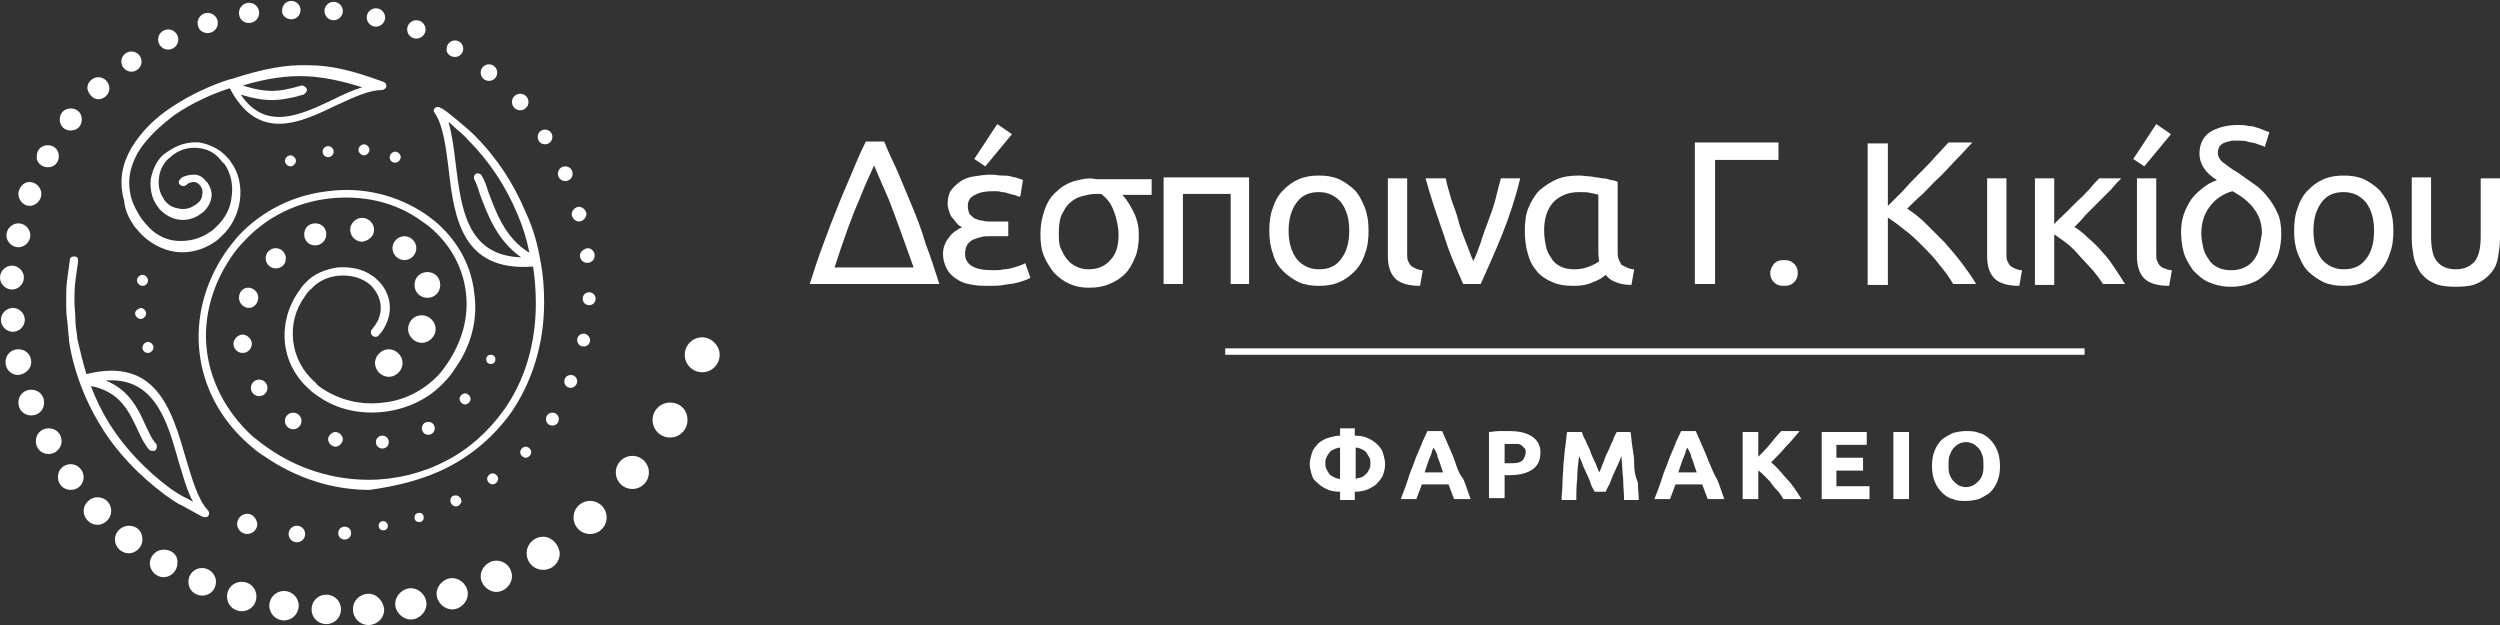 <?xml version="1.0" encoding="UTF-8"?>
<!-- Generator: Adobe Illustrator 24.1.2, SVG Export Plug-In . SVG Version: 6.00 Build 0)  -->
<svg xmlns="http://www.w3.org/2000/svg" xmlns:xlink="http://www.w3.org/1999/xlink" version="1.1" id="Layer_1" x="0px" y="0px" viewBox="0 0 272 68" style="enable-background:new 0 0 272 68;" xml:space="preserve">
<rect x="0" y="0" width="272" height="68" fill="#333333" stroke="none"/>
<style type="text/css">
	.st0{fill:#FFFFFF;}
</style>
<g>
	<path class="st0" d="M99.3,22.6c-0.5-1.2-1-2.4-1.5-3.6s-1.1-2.3-1.6-3.6h-2c-0.6,1.2-1.1,2.4-1.6,3.6s-1,2.3-1.5,3.6   c-0.5,1.2-1,2.5-1.5,3.9c-0.5,1.3-1,2.8-1.5,4.4h14.1c-0.5-1.6-1-3.1-1.5-4.4C100.3,25.1,99.8,23.8,99.3,22.6z M90.8,29.1   c1-3.1,1.9-5.6,2.7-7.4c0.7-1.8,1.3-3,1.6-3.7c0.3,0.7,0.8,1.9,1.6,3.7c0.7,1.8,1.6,4.3,2.7,7.4H90.8z"></path>
	<path class="st0" d="M111.2,28.8c-0.2,0.1-0.5,0.2-0.9,0.3c-0.3,0.1-0.7,0.2-1.1,0.2c-0.4,0.1-0.8,0.1-1.2,0.1c-2,0-3-0.6-3-1.8   c0-0.4,0.1-0.7,0.2-0.9c0.1-0.2,0.3-0.4,0.6-0.6c0.3-0.1,0.5-0.2,0.9-0.3c0.3-0.1,0.7-0.1,1-0.1h2v-1.6h-2c-0.3,0-0.5,0-0.8-0.1   c-0.3,0-0.5-0.1-0.8-0.2c-0.2-0.1-0.4-0.3-0.6-0.5c-0.1-0.2-0.2-0.5-0.2-0.9c0-0.6,0.3-1,0.8-1.2c0.5-0.3,1.2-0.4,2-0.4   c0.3,0,0.6,0,0.9,0.1c0.3,0,0.6,0.1,0.9,0.2s0.5,0.1,0.7,0.2s0.4,0.1,0.4,0.1l0.3-1.8c-0.1-0.1-0.3-0.1-0.5-0.2s-0.5-0.1-0.8-0.2   s-0.6-0.1-1-0.1s-0.7-0.1-1.1-0.1c-0.7,0-1.4,0.1-2,0.2s-1.1,0.3-1.5,0.6c-0.4,0.3-0.7,0.6-1,1c-0.2,0.4-0.3,0.9-0.3,1.4   c0,0.3,0.1,0.6,0.2,0.9s0.2,0.5,0.4,0.7c0.2,0.2,0.3,0.4,0.5,0.6s0.4,0.3,0.5,0.3c-0.6,0.3-1.1,0.6-1.5,1.2   c-0.4,0.5-0.6,1.1-0.6,1.7c0,0.7,0.2,1.3,0.5,1.8s0.7,0.8,1.2,1.1c0.5,0.3,1,0.4,1.6,0.5s1.1,0.1,1.7,0.1s1.1,0,1.6-0.1   s0.9-0.1,1.3-0.2s0.7-0.2,1-0.3c0.3-0.1,0.5-0.2,0.6-0.3l-0.6-1.7C111.6,28.7,111.4,28.7,111.2,28.8z"></path>
	<path class="st0" d="M116.9,19.7c-0.7,0.2-1.4,0.6-1.9,1.1c-0.6,0.5-1,1.1-1.3,1.9s-0.5,1.7-0.5,2.8c0,0.9,0.1,1.7,0.4,2.4   c0.3,0.7,0.7,1.3,1.1,1.8c0.5,0.5,1,0.9,1.7,1.2c0.7,0.3,1.3,0.4,2.1,0.4c0.8,0,1.5-0.1,2.2-0.4s1.2-0.6,1.7-1.1s0.8-1.1,1.1-1.8   c0.3-0.7,0.4-1.5,0.4-2.3c0-0.4,0-0.9-0.1-1.3s-0.2-0.8-0.4-1.2c-0.2-0.4-0.4-0.8-0.6-1.1c-0.2-0.3-0.4-0.6-0.7-0.9h3.2v-1.7h-6   C118.4,19.3,117.7,19.5,116.9,19.7z M121.2,23c0.3,0.8,0.5,1.7,0.5,2.6c0,1.2-0.3,2.1-0.9,2.7c-0.6,0.7-1.4,1-2.4,1   c-0.5,0-0.9-0.1-1.3-0.3c-0.4-0.2-0.7-0.4-1-0.8c-0.3-0.3-0.5-0.8-0.7-1.2c-0.2-0.5-0.2-1-0.2-1.6c0-0.9,0.1-1.7,0.4-2.2   c0.3-0.6,0.6-1,1-1.3s0.8-0.5,1.3-0.6c0.4-0.1,0.9-0.2,1.2-0.2h0.7C120.5,21.6,120.9,22.2,121.2,23z"></path>
	<path class="st0" d="M139.6,29.5c0.5,0.5,1.1,0.9,1.7,1.2c0.7,0.3,1.4,0.4,2.2,0.4s1.5-0.1,2.2-0.4s1.2-0.7,1.7-1.2   s0.9-1.2,1.1-1.9c0.3-0.7,0.4-1.6,0.4-2.5s-0.1-1.7-0.4-2.5c-0.3-0.7-0.6-1.4-1.1-1.9s-1.1-0.9-1.7-1.2c-0.7-0.3-1.4-0.4-2.2-0.4   s-1.5,0.1-2.2,0.4s-1.2,0.7-1.7,1.2s-0.9,1.2-1.1,1.9c-0.3,0.7-0.4,1.6-0.4,2.5s0.1,1.7,0.4,2.5C138.7,28.4,139.1,29,139.6,29.5z    M141.1,22c0.6-0.8,1.4-1.1,2.4-1.1s1.8,0.4,2.4,1.1c0.6,0.8,0.9,1.8,0.9,3.1c0,1.3-0.3,2.3-0.9,3.1c-0.6,0.8-1.4,1.1-2.4,1.1   s-1.8-0.4-2.4-1.1c-0.6-0.8-0.9-1.8-0.9-3.1C140.2,23.8,140.5,22.8,141.1,22z"></path>
	<path class="st0" d="M205.3,23.6c0.6,0.4,1.3,0.9,1.9,1.4c0.7,0.5,1.3,1.1,2,1.8c0.6,0.6,1.3,1.3,1.8,2c0.6,0.7,1.1,1.4,1.5,2.1   h2.5c-0.4-0.7-0.9-1.4-1.5-2.2c-0.6-0.8-1.2-1.5-1.9-2.3c-0.7-0.7-1.4-1.4-2.1-2.1c-0.7-0.7-1.4-1.2-2-1.6c0.5-0.5,1.1-1.1,1.8-1.7   c0.6-0.6,1.2-1.3,1.9-1.9c0.6-0.6,1.2-1.3,1.8-1.9s1.1-1.2,1.6-1.7H212c-0.4,0.4-0.8,0.9-1.4,1.5c-0.5,0.6-1.1,1.2-1.7,1.8   c-0.6,0.6-1.2,1.2-1.8,1.9c-0.6,0.6-1.2,1.2-1.7,1.7v-6.8h-2.2V31h2.2v-7.4H205.3z"></path>
	<path class="st0" d="M192.6,29.7c0,0.4,0.1,0.7,0.4,1c0.3,0.3,0.6,0.4,1.1,0.4s0.8-0.1,1.1-0.4s0.4-0.6,0.4-1s-0.1-0.7-0.4-1   c-0.3-0.3-0.6-0.4-1.1-0.4s-0.8,0.1-1.1,0.4C192.8,29,192.6,29.3,192.6,29.7z"></path>
	<polygon class="st0" points="110.1,14.6 108.5,13.5 106,17.3 107.2,18.1  "></polygon>
	<path class="st0" d="M219.7,31.1l0.3-1.7c-0.3,0-0.6-0.1-0.8-0.2s-0.4-0.2-0.5-0.3c-0.1-0.1-0.2-0.3-0.3-0.5s-0.1-0.5-0.1-0.8v-8.2   h-2.1v8.5c0,1.1,0.3,1.9,0.8,2.4C217.5,30.8,218.4,31.1,219.7,31.1z"></path>
	<polygon class="st0" points="186.6,17.4 193.5,17.4 193.5,15.5 184.4,15.5 184.4,30.9 186.6,30.9  "></polygon>
	<polygon class="st0" points="133.9,30.9 135.9,30.9 135.9,19.3 126.6,19.3 126.6,30.9 128.7,30.9 128.7,21.1 133.9,21.1  "></polygon>
	<path class="st0" d="M159.2,30.9h1.9c0.7-1.6,1.5-3.3,2.3-5.3s1.5-4.1,2-6.2h-2.1c-0.2,0.7-0.4,1.5-0.6,2.3   c-0.2,0.8-0.5,1.6-0.8,2.4s-0.6,1.6-0.8,2.3c-0.3,0.8-0.5,1.4-0.8,2c-0.3-0.6-0.5-1.3-0.8-2c-0.3-0.8-0.6-1.5-0.8-2.3   s-0.5-1.6-0.8-2.4c-0.2-0.8-0.5-1.6-0.6-2.3h-2.2c0.6,2.2,1.3,4.2,2,6.2C157.7,27.6,158.5,29.3,159.2,30.9z"></path>
	<path class="st0" d="M154.5,31.1l0.3-1.7c-0.3,0-0.6-0.1-0.8-0.2s-0.4-0.2-0.5-0.3c-0.1-0.1-0.2-0.3-0.3-0.5s-0.1-0.5-0.1-0.8v-8.2   H151v8.5c0,1.1,0.3,1.9,0.8,2.4C152.3,30.8,153.2,31.1,154.5,31.1z"></path>
	<path class="st0" d="M167.2,29.5c0.4,0.5,1,0.9,1.7,1.2c0.7,0.3,1.4,0.4,2.3,0.4c0.8,0,1.5-0.1,2.1-0.4c0.6-0.2,1.1-0.5,1.4-0.8   c0.3,0.4,0.6,0.6,1.1,0.8c0.5,0.2,1,0.3,1.7,0.3l0.3-1.7c-0.3,0-0.6-0.1-0.8-0.2s-0.4-0.2-0.6-0.3c-0.1-0.2-0.2-0.4-0.3-0.6   c-0.1-0.3-0.1-0.6-0.1-1v-7.4c-0.2-0.1-0.4-0.2-0.7-0.2c-0.3-0.1-0.6-0.2-1-0.2c-0.4-0.1-0.8-0.1-1.2-0.2c-0.4,0-0.8-0.1-1.3-0.1   c-0.9,0-1.7,0.1-2.4,0.4s-1.3,0.7-1.9,1.2c-0.5,0.5-0.9,1.2-1.2,1.9c-0.3,0.7-0.4,1.6-0.4,2.5s0.1,1.7,0.3,2.4   C166.4,28.3,166.7,28.9,167.2,29.5z M169,22c0.7-0.7,1.6-1.1,2.8-1.1c0.5,0,0.9,0,1.3,0.1c0.4,0.1,0.6,0.1,0.8,0.2v5.9   c0,0.5,0,0.9,0.1,1.3c-0.2,0.2-0.6,0.4-1.1,0.6s-1,0.3-1.6,0.3s-1.1-0.1-1.5-0.3c-0.4-0.2-0.8-0.5-1-0.9c-0.3-0.4-0.5-0.8-0.6-1.3   s-0.2-1.1-0.2-1.7C168,23.8,168.3,22.8,169,22z"></path>
	<polygon class="st0" points="236.2,14.6 234.6,13.5 232.1,17.3 233.3,18.1  "></polygon>
	<path class="st0" d="M235,28.9c-0.1-0.1-0.2-0.3-0.3-0.5s-0.1-0.5-0.1-0.8v-8.2h-2.1v8.5c0,1.1,0.3,1.9,0.8,2.4s1.4,0.8,2.7,0.8   l0.3-1.7c-0.3,0-0.6-0.1-0.8-0.2C235.4,29.2,235.2,29.1,235,28.9z"></path>
	<path class="st0" d="M228.8,27.5c-0.5-0.6-1-1.1-1.6-1.6c-0.5-0.5-1-0.9-1.5-1.2c0.4-0.4,0.8-0.8,1.2-1.3c0.5-0.5,0.9-0.9,1.4-1.4   s0.9-0.9,1.4-1.4c0.4-0.5,0.8-0.9,1.1-1.2h-2.4c-0.3,0.3-0.6,0.6-1,1.1c-0.4,0.4-0.8,0.9-1.3,1.3c-0.5,0.5-0.9,0.9-1.4,1.4   s-0.9,0.8-1.2,1.2v-5h-2.1V31h2.1v-5.5c0.4,0.3,0.9,0.6,1.4,1s1,0.9,1.4,1.4c0.5,0.5,0.9,1,1.4,1.5c0.4,0.5,0.8,1,1.1,1.5h2.4   c-0.3-0.5-0.7-1.1-1.1-1.7C229.7,28.6,229.3,28,228.8,27.5z"></path>
	<path class="st0" d="M258.9,20.7c-0.5-0.5-1.1-0.9-1.7-1.2c-0.7-0.3-1.4-0.4-2.2-0.4s-1.5,0.1-2.2,0.4s-1.2,0.7-1.7,1.2   s-0.9,1.2-1.1,1.9c-0.3,0.7-0.4,1.6-0.4,2.5s0.1,1.7,0.4,2.5c0.3,0.7,0.6,1.4,1.1,1.9s1.1,0.9,1.7,1.2c0.7,0.3,1.4,0.4,2.2,0.4   s1.5-0.1,2.2-0.4c0.7-0.3,1.2-0.7,1.7-1.2s0.9-1.2,1.1-1.9c0.3-0.7,0.4-1.6,0.4-2.5s-0.1-1.7-0.4-2.5   C259.8,21.9,259.4,21.3,258.9,20.7z M257.4,28.2c-0.6,0.8-1.4,1.1-2.4,1.1s-1.8-0.4-2.4-1.1c-0.6-0.8-0.9-1.8-0.9-3.1   c0-1.3,0.3-2.3,0.9-3.1c0.6-0.8,1.4-1.1,2.4-1.1s1.8,0.4,2.4,1.1c0.6,0.8,0.9,1.8,0.9,3.1C258.3,26.4,258,27.5,257.4,28.2z"></path>
	<path class="st0" d="M246.7,21.4c-0.4-0.5-0.9-1-1.5-1.4s-1.1-0.8-1.7-1.2c-0.7-0.4-1.2-0.8-1.6-1.1c-0.4-0.3-0.6-0.7-0.6-1.1   c0-0.3,0.1-0.5,0.2-0.7c0.2-0.2,0.3-0.3,0.6-0.4c0.2-0.1,0.5-0.1,0.7-0.2c0.3,0,0.5,0,0.7,0c0.4,0,0.7,0,1,0.1s0.6,0.1,0.9,0.2   c0.3,0.1,0.5,0.2,0.6,0.2c0.2,0.1,0.3,0.1,0.4,0.2l0.5-1.6c-0.1-0.1-0.3-0.1-0.5-0.2c-0.2-0.1-0.5-0.2-0.8-0.3s-0.6-0.2-1-0.2   c-0.4-0.1-0.7-0.1-1.1-0.1c-1.3,0-2.3,0.3-3.1,0.8c-0.7,0.5-1.1,1.3-1.1,2.3c0,0.6,0.2,1.2,0.5,1.6c0.3,0.5,0.8,0.9,1.4,1.3   c-0.6,0.2-1.1,0.5-1.6,0.9s-0.9,0.8-1.2,1.2c-0.3,0.5-0.6,1-0.8,1.6s-0.3,1.2-0.3,1.9c0,0.8,0.1,1.6,0.3,2.3c0.2,0.7,0.6,1.3,1,1.9   c0.5,0.5,1,1,1.7,1.3s1.5,0.5,2.4,0.5c1,0,1.8-0.2,2.5-0.5s1.2-0.8,1.7-1.3c0.4-0.5,0.8-1.1,1-1.8c0.2-0.7,0.3-1.4,0.3-2.1   c0-0.9-0.1-1.7-0.4-2.3C247.5,22.5,247.1,21.9,246.7,21.4z M245.8,27c-0.1,0.5-0.3,0.9-0.6,1.3s-0.6,0.6-1,0.8s-0.9,0.3-1.4,0.3   c-0.6,0-1.1-0.1-1.5-0.3c-0.4-0.2-0.8-0.5-1-0.9c-0.3-0.4-0.5-0.8-0.6-1.3s-0.2-1-0.2-1.5c0-1.1,0.3-2.1,0.9-2.9   c0.6-0.8,1.4-1.4,2.5-1.7c0.3,0.2,0.7,0.4,1.1,0.7c0.4,0.3,0.7,0.6,1,0.9c0.3,0.4,0.6,0.8,0.8,1.3s0.3,1.1,0.3,1.7   C246,26,245.9,26.5,245.8,27z"></path>
	<path class="st0" d="M269.9,19.3v6.4c0,1.3-0.2,2.2-0.7,2.8c-0.5,0.5-1.1,0.8-2,0.8s-1.6-0.3-2-0.8c-0.5-0.5-0.7-1.5-0.7-2.8v-6.4   h-2.1V26c0,0.7,0.1,1.3,0.2,1.9s0.4,1.2,0.7,1.7c0.4,0.5,0.8,0.9,1.5,1.2c0.6,0.3,1.4,0.4,2.4,0.4s1.8-0.1,2.4-0.4s1.1-0.7,1.5-1.2   s0.6-1,0.7-1.7c0.1-0.6,0.2-1.3,0.2-1.9v-6.6h-2.1V19.3z"></path>
	<path class="st0" d="M177.8,50.5c0-0.7-0.1-1.3-0.2-1.9c-0.1-0.6-0.1-1.1-0.2-1.6h-1.5c-0.1,0.2-0.3,0.5-0.4,0.9   c-0.2,0.3-0.3,0.7-0.5,1.1c-0.2,0.4-0.4,0.8-0.5,1.2c-0.2,0.4-0.3,0.8-0.5,1.2c-0.2-0.4-0.3-0.8-0.5-1.2s-0.4-0.8-0.5-1.2   c-0.2-0.4-0.4-0.8-0.5-1.1c-0.2-0.3-0.3-0.6-0.4-0.9h-1.6c-0.1,0.5-0.1,1-0.2,1.6c-0.1,0.6-0.1,1.2-0.2,1.9c0,0.7-0.1,1.3-0.1,2   s-0.1,1.3-0.1,1.9h1.6c0-0.7,0-1.5,0.1-2.3c0-0.8,0.1-1.7,0.2-2.5c0.1,0.3,0.3,0.6,0.4,1c0.2,0.4,0.3,0.7,0.5,1.1   c0.2,0.4,0.3,0.7,0.4,1c0.1,0.3,0.3,0.6,0.4,0.8h1.2c0.1-0.2,0.2-0.5,0.4-0.8c0.1-0.3,0.3-0.7,0.4-1c0.2-0.4,0.3-0.7,0.5-1.1   c0.2-0.4,0.3-0.7,0.4-1c0.1,0.9,0.1,1.7,0.2,2.5c0,0.8,0.1,1.6,0.1,2.3h1.6c0-0.6-0.1-1.2-0.1-1.9   C177.9,51.8,177.8,51.2,177.8,50.5z"></path>
	<path class="st0" d="M166.7,47.5c-0.6-0.4-1.4-0.6-2.5-0.6c-0.3,0-0.7,0-1.1,0c-0.4,0-0.8,0.1-1.1,0.1v7.2h1.7v-2.5h0.5   c1.1,0,1.9-0.2,2.5-0.6c0.6-0.4,0.9-1,0.9-1.9C167.6,48.5,167.3,47.9,166.7,47.5z M165.5,50.2c-0.3,0.2-0.7,0.2-1.3,0.2h-0.5v-2.1   c0.1,0,0.2,0,0.3,0s0.2,0,0.4,0s0.5,0,0.7,0s0.4,0.1,0.5,0.2c0.1,0.1,0.2,0.2,0.3,0.3s0.1,0.3,0.1,0.5   C165.9,49.8,165.7,50.1,165.5,50.2z"></path>
	<path class="st0" d="M185.9,50.2c-0.2-0.6-0.5-1.2-0.7-1.7s-0.5-1.1-0.7-1.6h-1.6c-0.2,0.5-0.5,1-0.7,1.6c-0.2,0.5-0.5,1.1-0.7,1.7   c-0.2,0.6-0.5,1.2-0.7,1.9s-0.5,1.4-0.8,2.2h1.7c0.1-0.3,0.2-0.5,0.3-0.8s0.2-0.5,0.3-0.8h2.9c0.1,0.3,0.2,0.5,0.3,0.8   s0.2,0.5,0.3,0.8h1.8c-0.3-0.8-0.5-1.5-0.8-2.2C186.4,51.5,186.2,50.8,185.9,50.2z M182.6,51.4c0.1-0.3,0.2-0.6,0.3-0.9   c0.1-0.3,0.2-0.6,0.3-0.8s0.2-0.5,0.2-0.6c0.1-0.2,0.1-0.3,0.2-0.4c0,0.1,0.1,0.2,0.2,0.4c0.1,0.2,0.2,0.4,0.2,0.6   c0.1,0.2,0.2,0.5,0.3,0.8s0.2,0.6,0.3,0.9H182.6z"></path>
	<path class="st0" d="M158.3,50.2c-0.2-0.6-0.5-1.2-0.7-1.7s-0.5-1.1-0.7-1.6h-1.6c-0.2,0.5-0.5,1-0.7,1.6c-0.2,0.5-0.5,1.1-0.7,1.7   c-0.2,0.6-0.5,1.2-0.7,1.9s-0.5,1.4-0.8,2.2h1.7c0.1-0.3,0.2-0.5,0.3-0.8s0.2-0.5,0.3-0.8h2.9c0.1,0.3,0.2,0.5,0.3,0.8   s0.2,0.5,0.3,0.8h1.8c-0.3-0.8-0.5-1.5-0.8-2.2C158.7,51.5,158.5,50.8,158.3,50.2z M155,51.4c0.1-0.3,0.2-0.6,0.3-0.9   c0.1-0.3,0.2-0.6,0.3-0.8s0.2-0.5,0.2-0.6c0.1-0.2,0.1-0.3,0.2-0.4c0,0.1,0.1,0.2,0.2,0.4c0.1,0.2,0.2,0.4,0.2,0.6   c0.1,0.2,0.2,0.5,0.3,0.8s0.2,0.6,0.3,0.9H155z"></path>
	<path class="st0" d="M149.9,48.4c-0.3-0.3-0.6-0.5-1-0.7s-0.9-0.3-1.5-0.3v-0.8h-1.6v0.8c-0.6,0-1.1,0.2-1.5,0.3   c-0.4,0.2-0.8,0.4-1,0.7c-0.3,0.3-0.5,0.6-0.6,1s-0.2,0.7-0.2,1.1c0,0.4,0.1,0.7,0.2,1.1s0.3,0.7,0.6,0.9c0.3,0.3,0.6,0.5,1,0.7   s0.9,0.3,1.5,0.3v0.9h1.6v-0.9c0.6,0,1.1-0.1,1.5-0.3s0.8-0.4,1-0.7c0.3-0.3,0.5-0.6,0.6-0.9c0.1-0.3,0.2-0.7,0.2-1.1   c0-0.4-0.1-0.7-0.2-1.1C150.4,49,150.2,48.7,149.9,48.4z M145.8,52.1c-0.3,0-0.5-0.1-0.7-0.2c-0.2-0.1-0.4-0.2-0.5-0.4   c-0.1-0.1-0.2-0.3-0.3-0.5s-0.1-0.4-0.1-0.6c0-0.2,0-0.4,0.1-0.6c0.1-0.2,0.2-0.4,0.3-0.5c0.1-0.2,0.3-0.3,0.5-0.4   c0.2-0.1,0.5-0.2,0.7-0.2V52.1z M149,51c-0.1,0.2-0.2,0.4-0.3,0.5s-0.3,0.3-0.5,0.4c-0.2,0.1-0.5,0.1-0.7,0.2v-3.4   c0.3,0,0.5,0.1,0.7,0.2c0.2,0.1,0.4,0.2,0.5,0.4s0.2,0.3,0.3,0.5s0.1,0.4,0.1,0.6S149.1,50.8,149,51z"></path>
	<rect x="206" y="47" class="st0" width="1.7" height="7.3"></rect>
	<path class="st0" d="M216.5,47.8c-0.3-0.3-0.7-0.6-1.2-0.7c-0.4-0.2-0.9-0.2-1.4-0.2s-1,0.1-1.4,0.2c-0.4,0.2-0.8,0.4-1.2,0.7   c-0.3,0.3-0.6,0.7-0.8,1.2s-0.3,1-0.3,1.7c0,0.6,0.1,1.2,0.3,1.7s0.5,0.9,0.8,1.2s0.7,0.6,1.2,0.7c0.4,0.2,0.9,0.2,1.4,0.2   s1-0.1,1.4-0.2c0.4-0.2,0.8-0.4,1.2-0.7c0.3-0.3,0.6-0.7,0.8-1.2s0.3-1,0.3-1.7c0-0.6-0.1-1.2-0.3-1.7S216.8,48.1,216.5,47.8z    M215.7,51.6c-0.1,0.3-0.2,0.5-0.4,0.7s-0.4,0.4-0.6,0.5c-0.2,0.1-0.5,0.2-0.8,0.2s-0.6-0.1-0.8-0.2c-0.2-0.1-0.4-0.3-0.6-0.5   c-0.2-0.2-0.3-0.5-0.4-0.7c-0.1-0.3-0.1-0.6-0.1-1s0-0.7,0.1-1s0.2-0.5,0.4-0.8c0.2-0.2,0.4-0.4,0.6-0.5c0.2-0.1,0.5-0.2,0.8-0.2   s0.6,0.1,0.8,0.2c0.2,0.1,0.4,0.3,0.6,0.5c0.2,0.2,0.3,0.5,0.4,0.8c0.1,0.3,0.1,0.6,0.1,1S215.8,51.3,215.7,51.6z"></path>
	<path class="st0" d="M192.7,50.3c0.6-0.6,1.1-1.1,1.6-1.7c0.5-0.5,1-1.1,1.5-1.7h-2c-0.4,0.4-0.8,0.9-1.2,1.4s-0.9,1-1.3,1.4V47   h-1.7v7.3h1.7v-3.1c0.3,0.2,0.5,0.4,0.8,0.7s0.5,0.5,0.7,0.8s0.5,0.6,0.7,0.8c0.2,0.3,0.4,0.5,0.5,0.8h2c-0.5-0.8-1-1.6-1.6-2.2   C193.8,51.4,193.3,50.8,192.7,50.3z"></path>
	<polygon class="st0" points="199.8,51.2 202.7,51.2 202.7,49.8 199.8,49.8 199.8,48.4 203.1,48.4 203.1,47 198.2,47 198.2,54.3    203.4,54.3 203.4,52.9 199.8,52.9  "></polygon>
	<rect x="133.3" y="37.9" class="st0" width="93.5" height="0.7"></rect>
</g>
<g>
	<path class="st0" d="M14.6,24.6c0.2,0.2,0.4,0.5,0.6,0.7c1.1,1.2,2.5,1.9,3.9,2.1c1.5,0.2,3-0.2,4.3-1.1c0.3-0.2,0.5-0.4,0.7-0.6   c1.1-1,1.8-2.4,2-3.9s-0.1-3-1-4.2c-0.1-0.2-0.3-0.4-0.4-0.5c-0.8-0.9-1.9-1.4-3-1.6c-1.1-0.1-2.3,0.2-3.3,0.9   c-0.2,0.1-0.4,0.3-0.6,0.4c-0.8,0.7-1.2,1.7-1.4,2.7c-0.1,1,0.1,2.1,0.7,2.9c0.1,0.1,0.2,0.3,0.3,0.4l0,0l0,0   c0.6,0.6,1.3,1,2.1,1.1c0.8,0.1,1.6-0.1,2.3-0.6c0.1-0.1,0.3-0.2,0.4-0.3c0.4-0.4,0.7-0.9,0.8-1.5c0.1-0.6-0.1-1.1-0.4-1.6   c-0.1-0.1-0.1-0.1-0.2-0.2l0,0l0,0C22,19.2,21.6,19,21.1,19c-0.4,0-0.9,0.1-1.3,0.3l0,0c-0.1,0.1-0.1,0.1-0.2,0.2   c-0.2,0.2-0.2,0.5,0,0.6c0.2,0.2,0.5,0.2,0.7,0l0.1-0.1l0,0c0.2-0.1,0.4-0.2,0.7-0.2c0.2,0,0.4,0.1,0.6,0.3l0,0l0.1,0.1   c0.2,0.3,0.3,0.6,0.2,1c0,0.3-0.2,0.7-0.5,0.9c-0.1,0.1-0.2,0.2-0.3,0.2c-0.5,0.4-1.1,0.5-1.7,0.4s-1.1-0.3-1.5-0.8l0,0   c-0.1-0.1-0.2-0.2-0.2-0.3c-0.5-0.7-0.6-1.5-0.5-2.3s0.5-1.6,1.1-2.1c0.2-0.1,0.3-0.3,0.5-0.4c0.8-0.6,1.8-0.8,2.7-0.7   c0.9,0.1,1.8,0.5,2.4,1.3c0.1,0.1,0.2,0.3,0.4,0.4c0.7,1,1,2.3,0.8,3.6c-0.1,1.2-0.7,2.4-1.7,3.3c-0.2,0.2-0.4,0.4-0.6,0.5   c-1.1,0.8-2.4,1.1-3.7,1c-1.2-0.1-2.4-0.7-3.3-1.8c-0.2-0.2-0.3-0.4-0.5-0.6c-0.5-0.8-0.9-1.5-1.1-2.2c-0.5-1.8-0.2-3.4,0.7-5   c0.9-1.5,2.4-2.9,4-4.1c1.9-1.3,4.1-2.3,6-2.9c3.1,5.9,7.6,3.8,11.7,1.8c1.8-0.8,3.4-1.6,4.8-1.6c0.2,0,0.4-0.1,0.5-0.3   s0-0.5-0.3-0.6c-3-1.1-5.5-1.8-8.1-1.8c-2.5-0.1-5.1,0.4-8.4,1.5h-0.1l0,0c-2,0.6-4.4,1.7-6.5,3.1c-1.8,1.2-3.3,2.7-4.3,4.4   s-1.4,3.6-0.8,5.7C13.6,22.9,14,23.7,14.6,24.6z M33.4,8.3c1.9,0.1,3.8,0.5,6,1.2c-1,0.3-2.1,0.8-3.3,1.4c-3.4,1.6-7.2,3.4-9.9-0.6   c3,0.9,4.3,0.6,6.1,0.2c0.2-0.1,0.4-0.1,0.7-0.2c0.2-0.1,0.4-0.3,0.4-0.6c-0.1-0.2-0.3-0.4-0.6-0.4c-0.2,0.1-0.5,0.1-0.7,0.2   c-1.6,0.4-2.9,0.7-5.7-0.2C29.1,8.5,31.3,8.2,33.4,8.3z"></path>
	<path class="st0" d="M48.8,50.8c2.7-1.4,5-3.4,6.8-5.9c2.2-3.2,3.6-7.3,3.6-12l0,0c0-1.5-0.1-3-0.4-4.5l0,0l0,0   c-0.3-1.8-0.8-3.6-1.6-5.3c-1.3-3.1-3.1-5.9-5.6-8.4c-0.5-0.5-1.1-1-1.7-1.5c-0.6-0.5-1.2-1-1.8-1.4H48c-0.2-0.2-0.4-0.2-0.6-0.1   c-0.2,0.1-0.3,0.4-0.1,0.6c0.9,1.3,1.2,3.6,1.5,6c0.6,5.3,1.4,11.3,9.2,10.7c0.2,1.3,0.3,2.7,0.3,4l0,0c0,4.6-1.3,8.5-3.4,11.5   c-1.7,2.4-3.9,4.4-6.5,5.7c-2.5,1.3-5.4,2-8.3,2c-3.7,0-7.6-1.1-11-3.5c-0.6-0.4-1.2-0.9-1.7-1.3c-2.8-2.6-4.5-5.9-4.9-9.3   c-0.4-3.4,0.5-7,2.7-10.2c0.4-0.6,0.9-1.2,1.4-1.7c2.4-2.6,5.7-4.2,9.2-4.6s7.1,0.3,10,2.4c0.4,0.3,0.9,0.6,1.3,1   c2.1,1.9,3.3,4.3,3.6,6.9s-0.4,5.2-2,7.6c-0.3,0.4-0.6,0.9-1,1.3c-1.6,1.7-3.8,2.8-6,3c-2.3,0.3-4.6-0.2-6.6-1.5   c-0.3-0.2-0.6-0.4-0.8-0.7c-1.4-1.2-2.2-2.8-2.4-4.5c-0.2-1.7,0.2-3.4,1.3-4.9c0.2-0.3,0.4-0.6,0.7-0.8c0.7-0.8,1.8-1.3,2.9-1.4   c1.1-0.1,2.2,0.1,3.1,0.7c0.1,0.1,0.3,0.2,0.4,0.3c0.6,0.6,1,1.3,1.1,2.1s-0.1,1.6-0.6,2.3c-0.1,0.1-0.2,0.3-0.3,0.4   c-0.2,0.2-0.2,0.5,0,0.7s0.5,0.2,0.7,0c0.1-0.2,0.3-0.3,0.4-0.5c0.6-0.9,0.9-1.9,0.8-2.9c-0.1-1-0.6-2-1.4-2.7   c-0.1-0.1-0.3-0.3-0.5-0.4c-1.1-0.8-2.5-1-3.8-0.9c-1.3,0.2-2.6,0.7-3.5,1.7c-0.3,0.3-0.5,0.6-0.7,0.9c-1.2,1.7-1.7,3.7-1.5,5.6   s1.1,3.7,2.7,5.1c0.3,0.3,0.6,0.5,0.9,0.7c2.1,1.5,4.7,2,7.2,1.7s4.9-1.4,6.6-3.3c0.4-0.4,0.8-0.9,1.1-1.4c1.8-2.5,2.5-5.4,2.1-8.2   c-0.3-2.8-1.6-5.4-3.9-7.5c-0.4-0.4-0.9-0.7-1.4-1.1c-3.1-2.1-6.9-3-10.6-2.5c-3.7,0.4-7.2,2.1-9.8,4.9c-0.5,0.6-1,1.2-1.4,1.8   c-2.3,3.4-3.2,7.2-2.8,10.8c0.4,3.7,2.2,7.2,5.2,9.9c0.6,0.5,1.1,1,1.8,1.4c3.6,2.5,7.6,3.7,11.5,3.7   C43.1,52.9,46.1,52.2,48.8,50.8z M49.6,18c-0.2-1.7-0.4-3.3-0.8-4.7c0.2,0.1,0.3,0.2,0.5,0.4c0.5,0.5,1.1,0.9,1.6,1.5   c2.4,2.4,4.2,5.2,5.4,8.1c0.6,1.4,1,2.7,1.3,4.2c-2.7-1.6-3.7-4.6-4.5-6.7c-0.2-0.7-0.4-1.2-0.7-1.7c-0.1-0.2-0.4-0.3-0.6-0.2   c-0.2,0.1-0.3,0.4-0.2,0.6c0.2,0.4,0.4,0.9,0.6,1.6c0.8,2.1,1.8,5,4.5,6.9C50.8,27.8,50.2,22.7,49.6,18z"></path>
	<path class="st0" d="M22,56.2c0.2,0.1,0.4,0.1,0.6,0c0.2-0.2,0.2-0.5,0-0.7c-1.1-1.2-1.7-3.4-2.4-5.7c-1.5-5.2-3.2-11-10.8-9.1   c-0.4-1.3-0.7-2.6-1-3.9v-0.1c0,0,0,0,0-0.1c-0.1-0.6-0.2-1.3-0.2-1.9c0-0.6-0.1-1.3-0.1-1.9c0-0.7,0-1.5,0.1-2.2s0.2-1.5,0.3-2.2   c0-0.3-0.1-0.5-0.4-0.5c-0.3,0-0.5,0.1-0.5,0.4c-0.1,0.7-0.2,1.5-0.3,2.2c-0.1,0.7-0.1,1.5-0.1,2.3c0,0.7,0,1.3,0.1,2   s0.1,1.3,0.2,2v0.1V37c0.2,1.5,0.6,3,1.1,4.4l0,0l0,0c0.6,1.7,1.4,3.4,2.4,5c1.7,2.8,4.1,5.3,6.9,7.4c0.6,0.4,1.2,0.9,1.9,1.2   c0.7,0.4,1.3,0.7,2,1.1C22,56.2,22,56.2,22,56.2z M18.6,53.2c-2.7-2-5-4.4-6.7-7.1c-0.8-1.3-1.5-2.7-2-4.1c3.1,0.6,4.1,2.7,5,4.6   c0.4,0.9,0.8,1.7,1.3,2.3c0.2,0.2,0.5,0.2,0.7,0.1c0.2-0.2,0.2-0.5,0.1-0.7c-0.5-0.5-0.8-1.3-1.2-2.1c-0.8-1.8-1.8-3.8-4.3-4.8   c5.3-0.4,6.7,4.4,7.9,8.7c0.5,1.6,0.9,3.2,1.6,4.5c-0.2-0.1-0.3-0.2-0.5-0.3C19.8,54,19.2,53.6,18.6,53.2z"></path>
	<path class="st0" d="M26.9,55.9c-0.6,0-1.1,0.5-1.1,1.1s0.5,1.1,1.1,1.1S28,57.6,28,57C27.9,56.4,27.5,55.9,26.9,55.9z"></path>
	<path class="st0" d="M32.3,57.2c-0.5,0-0.9,0.4-0.9,0.9s0.4,0.9,0.9,0.9s0.9-0.4,0.9-0.9C33.2,57.6,32.8,57.2,32.3,57.2z"></path>
	<path class="st0" d="M37.5,57.3c-0.4,0-0.7,0.3-0.7,0.7s0.3,0.7,0.7,0.7s0.7-0.3,0.7-0.7S37.9,57.3,37.5,57.3z"></path>
	<path class="st0" d="M45.1,56.3c0,0.3,0.2,0.5,0.5,0.5s0.5-0.2,0.5-0.5s-0.2-0.5-0.5-0.5S45.1,56,45.1,56.3z"></path>
	<path class="st0" d="M49,54.5c0,0.3,0.3,0.6,0.6,0.6s0.6-0.3,0.6-0.6s-0.3-0.6-0.6-0.6C49.2,53.9,49,54.1,49,54.5z"></path>
	<path class="st0" d="M53,52.1c0,0.3,0.3,0.6,0.6,0.6s0.6-0.3,0.6-0.6s-0.3-0.6-0.6-0.6S53,51.8,53,52.1z"></path>
	<path class="st0" d="M57.8,49.2c0-0.3-0.3-0.6-0.6-0.6s-0.6,0.3-0.6,0.6s0.3,0.6,0.6,0.6S57.8,49.5,57.8,49.2z"></path>
	<path class="st0" d="M59.4,45.6c0,0.4,0.3,0.7,0.7,0.7s0.7-0.3,0.7-0.7s-0.3-0.7-0.7-0.7C59.7,44.9,59.4,45.2,59.4,45.6z"></path>
	<path class="st0" d="M62.8,41.5c0-0.4-0.3-0.7-0.7-0.7s-0.7,0.3-0.7,0.7s0.3,0.7,0.7,0.7S62.8,41.8,62.8,41.5z"></path>
	<path class="st0" d="M63.5,36.3c-0.4,0-0.7,0.3-0.7,0.7s0.3,0.7,0.7,0.7s0.7-0.3,0.7-0.7C64.2,36.7,63.9,36.3,63.5,36.3z"></path>
	<path class="st0" d="M64.8,32.5c0-0.4-0.3-0.7-0.7-0.7c-0.4,0-0.7,0.3-0.7,0.7s0.3,0.7,0.7,0.7C64.5,33.2,64.8,32.9,64.8,32.5z"></path>
	<path class="st0" d="M63.1,27.8c0,0.4,0.3,0.8,0.8,0.8c0.4,0,0.8-0.3,0.8-0.8c0-0.4-0.3-0.8-0.8-0.8C63.5,27.1,63.1,27.4,63.1,27.8   z"></path>
	<path class="st0" d="M63,24.1c0.4,0,0.8-0.4,0.8-0.8s-0.4-0.8-0.8-0.8c-0.4,0-0.8,0.4-0.8,0.8S62.6,24.1,63,24.1z"></path>
	<path class="st0" d="M62.3,18.9c0-0.5-0.4-0.8-0.8-0.8c-0.5,0-0.8,0.4-0.8,0.8c0,0.5,0.4,0.8,0.8,0.8   C61.9,19.7,62.3,19.4,62.3,18.9z"></path>
	<path class="st0" d="M59.3,15.7c0.5,0,0.8-0.4,0.8-0.8c0-0.5-0.4-0.8-0.8-0.8c-0.5,0-0.8,0.4-0.8,0.8S58.8,15.7,59.3,15.7z"></path>
	<path class="st0" d="M56.6,12c0.5,0,0.9-0.4,0.9-0.9s-0.4-0.9-0.9-0.9s-0.9,0.4-0.9,0.9C55.7,11.6,56.1,12,56.6,12z"></path>
	<path class="st0" d="M53.2,8.8c0.5,0,0.9-0.4,0.9-0.9S53.7,7,53.2,7s-0.9,0.4-0.9,0.9S52.7,8.8,53.2,8.8z"></path>
	<path class="st0" d="M49.5,6.2c0.5,0,0.9-0.4,0.9-0.9S50,4.4,49.5,4.4s-0.9,0.4-0.9,0.9C48.5,5.7,48.9,6.2,49.5,6.2z"></path>
	<path class="st0" d="M45.3,4.2c0.5,0,1-0.4,1-1c0-0.5-0.4-1-1-1c-0.5,0-1,0.4-1,1S44.8,4.2,45.3,4.2z"></path>
	<path class="st0" d="M40.9,2.9c0.5,0,1-0.4,1-1c0-0.5-0.4-1-1-1c-0.5,0-1,0.4-1,1C39.9,2.4,40.3,2.9,40.9,2.9z"></path>
	<path class="st0" d="M36.3,2.2c0.6,0,1-0.5,1-1c0-0.6-0.5-1-1-1c-0.6,0-1,0.5-1,1S35.7,2.2,36.3,2.2z"></path>
	<path class="st0" d="M31.7,2.1c0.6,0,1-0.5,1-1c0-0.6-0.5-1-1-1c-0.6,0-1,0.5-1,1C30.6,1.6,31.1,2.1,31.7,2.1z"></path>
	<path class="st0" d="M27.1,2.5c0.6,0,1.1-0.5,1.1-1.1s-0.5-1.1-1.1-1.1S26,0.8,26,1.4C26,2.1,26.5,2.5,27.1,2.5z"></path>
	<path class="st0" d="M22.6,3.6c0.6,0,1.1-0.5,1.1-1.1s-0.5-1.1-1.1-1.1s-1.1,0.5-1.1,1.1C21.5,3.2,22,3.6,22.6,3.6z"></path>
	<path class="st0" d="M18.3,5.4c0.6,0,1.1-0.5,1.1-1.1s-0.5-1.1-1.1-1.1s-1.1,0.5-1.1,1.1C17.2,4.9,17.7,5.4,18.3,5.4z"></path>
	<path class="st0" d="M14.3,7.8c0.6,0,1.1-0.5,1.1-1.1s-0.5-1.1-1.1-1.1s-1.1,0.5-1.1,1.1S13.7,7.8,14.3,7.8z"></path>
	<path class="st0" d="M10.7,10.8c0.6,0,1.2-0.5,1.2-1.2c0-0.6-0.5-1.2-1.2-1.2c-0.6,0-1.2,0.5-1.2,1.2C9.6,10.2,10.1,10.8,10.7,10.8   z"></path>
	<path class="st0" d="M7.7,14.2c0.7,0,1.2-0.5,1.2-1.2s-0.5-1.2-1.2-1.2S6.5,12.3,6.5,13S7,14.2,7.7,14.2z"></path>
	<path class="st0" d="M5.2,18.2c0.7,0,1.2-0.5,1.2-1.2s-0.5-1.2-1.2-1.2S4,16.3,4,17C3.9,17.6,4.5,18.2,5.2,18.2z"></path>
	<path class="st0" d="M3.2,22.4c0.7,0,1.3-0.6,1.3-1.3c0-0.7-0.6-1.3-1.3-1.3S2,20.5,2,21.1C2,21.8,2.6,22.4,3.2,22.4z"></path>
	<path class="st0" d="M2,26.9c0.7,0,1.3-0.6,1.3-1.3c0-0.7-0.6-1.3-1.3-1.3s-1.3,0.6-1.3,1.3C0.7,26.3,1.3,26.9,2,26.9z"></path>
	<path class="st0" d="M1.3,31.5c0.7,0,1.3-0.6,1.3-1.3c0-0.7-0.6-1.3-1.3-1.3S0,29.5,0,30.2S0.6,31.5,1.3,31.5z"></path>
	<path class="st0" d="M2.7,34.8c0-0.7-0.6-1.3-1.3-1.3s-1.3,0.6-1.3,1.3s0.6,1.3,1.3,1.3S2.7,35.5,2.7,34.8z"></path>
	<path class="st0" d="M3.4,39.4C3.4,38.6,2.8,38,2,38s-1.4,0.6-1.4,1.4c0,0.8,0.6,1.4,1.4,1.4C2.8,40.7,3.4,40.1,3.4,39.4z"></path>
	<path class="st0" d="M4.8,43.8c0-0.8-0.6-1.4-1.4-1.4C2.6,42.4,2,43,2,43.8s0.6,1.4,1.4,1.4S4.8,44.6,4.8,43.8z"></path>
	<path class="st0" d="M6.7,48c0-0.8-0.6-1.4-1.4-1.4S3.9,47.2,3.9,48c0,0.8,0.6,1.4,1.4,1.4C6,49.4,6.7,48.8,6.7,48z"></path>
	<path class="st0" d="M7.7,50.5c-0.8,0-1.4,0.6-1.4,1.4c0,0.8,0.6,1.4,1.4,1.4s1.4-0.6,1.4-1.4C9.1,51.2,8.5,50.5,7.7,50.5z"></path>
	<path class="st0" d="M10.6,54.1c-0.8,0-1.5,0.7-1.5,1.5s0.7,1.5,1.5,1.5s1.5-0.7,1.5-1.5C12.1,54.7,11.4,54.1,10.6,54.1z"></path>
	<path class="st0" d="M14,57.2c-0.8,0-1.5,0.7-1.5,1.5s0.7,1.5,1.5,1.5s1.5-0.7,1.5-1.5C15.5,57.8,14.9,57.2,14,57.2z"></path>
	<path class="st0" d="M17.8,59.8c-0.8,0-1.5,0.7-1.5,1.5s0.7,1.5,1.5,1.5s1.5-0.7,1.5-1.5C19.4,60.4,18.7,59.8,17.8,59.8z"></path>
	<path class="st0" d="M22,61.8c-0.9,0-1.5,0.7-1.5,1.5c0,0.9,0.7,1.5,1.5,1.5c0.9,0,1.5-0.7,1.5-1.5S22.8,61.8,22,61.8z"></path>
	<path class="st0" d="M26.3,63.3c-0.9,0-1.6,0.7-1.6,1.6s0.7,1.6,1.6,1.6s1.6-0.7,1.6-1.6S27.2,63.3,26.3,63.3z"></path>
	<circle class="st0" cx="30.9" cy="65.9" r="1.6"></circle>
	<path class="st0" d="M35.5,64.7c-0.9,0-1.6,0.7-1.6,1.6s0.7,1.6,1.6,1.6c0.9,0,1.6-0.7,1.6-1.6C37.1,65.4,36.4,64.7,35.5,64.7z"></path>
	<path class="st0" d="M40.1,64.6c-0.9,0-1.7,0.7-1.7,1.7c0,0.9,0.7,1.7,1.7,1.7c0.9,0,1.7-0.7,1.7-1.7C41.7,65.4,41,64.6,40.1,64.6z   "></path>
	<path class="st0" d="M44.7,64c-0.9,0-1.7,0.8-1.7,1.7c0,0.9,0.8,1.7,1.7,1.7s1.7-0.8,1.7-1.7S45.6,64,44.7,64z"></path>
	<path class="st0" d="M49.2,62.9c-0.9,0-1.7,0.8-1.7,1.7c0,0.9,0.8,1.7,1.7,1.7s1.7-0.8,1.7-1.7C50.9,63.7,50.1,62.9,49.2,62.9z"></path>
	<path class="st0" d="M54,61c-0.9,0-1.7,0.8-1.7,1.7s0.8,1.7,1.7,1.7s1.7-0.8,1.7-1.7S55,61,54,61z"></path>
	<path class="st0" d="M59.1,58.4c-1,0-1.8,0.8-1.8,1.8s0.8,1.8,1.8,1.8s1.8-0.8,1.8-1.8C60.8,59.2,60,58.4,59.1,58.4z"></path>
	<path class="st0" d="M64.2,54.5c-1,0-1.8,0.8-1.8,1.8s0.8,1.8,1.8,1.8s1.8-0.8,1.8-1.8S65.2,54.5,64.2,54.5z"></path>
	<circle class="st0" cx="68.8" cy="51.4" r="1.8"></circle>
	<path class="st0" d="M76.4,36.7c-1.1,0-1.9,0.9-1.9,1.9c0,1.1,0.9,1.9,1.9,1.9c1.1,0,1.9-0.9,1.9-1.9   C78.3,37.6,77.4,36.7,76.4,36.7z"></path>
	<path class="st0" d="M53.9,39.1c0-0.3-0.2-0.5-0.5-0.5s-0.5,0.2-0.5,0.5s0.2,0.5,0.5,0.5S53.9,39.4,53.9,39.1z"></path>
	<path class="st0" d="M50,43.4c0,0.3,0.3,0.6,0.6,0.6s0.6-0.3,0.6-0.6s-0.3-0.6-0.6-0.6C50.3,42.8,50,43.1,50,43.4z"></path>
	<path class="st0" d="M45.9,46.6c0,0.4,0.3,0.7,0.7,0.7s0.7-0.3,0.7-0.7s-0.3-0.7-0.7-0.7C46.2,45.9,45.9,46.2,45.9,46.6z"></path>
	<path class="st0" d="M40.9,48.1c0,0.4,0.3,0.7,0.7,0.7s0.7-0.3,0.7-0.7s-0.3-0.7-0.7-0.7S40.9,47.7,40.9,48.1z"></path>
	<path class="st0" d="M35.7,47.8c0,0.4,0.4,0.8,0.8,0.8c0.4,0,0.8-0.4,0.8-0.8c0-0.4-0.4-0.8-0.8-0.8C36.1,47,35.7,47.4,35.7,47.8z"></path>
	<path class="st0" d="M31,45.8c0,0.5,0.4,0.9,0.9,0.9c0.5,0,0.9-0.4,0.9-0.9s-0.4-0.9-0.9-0.9C31.4,44.9,31,45.3,31,45.8z"></path>
	<path class="st0" d="M28.2,43.1c0.5,0,0.9-0.4,0.9-0.9s-0.4-0.9-0.9-0.9s-0.9,0.4-0.9,0.9C27.3,42.7,27.7,43.1,28.2,43.1z"></path>
	<path class="st0" d="M25.4,37.4c0,0.6,0.5,1,1,1c0.6,0,1-0.5,1-1s-0.5-1-1-1S25.4,36.9,25.4,37.4z"></path>
	<path class="st0" d="M28.1,32.4c0-0.6-0.5-1.1-1.1-1.1s-1,0.5-1,1.1c0,0.6,0.5,1.1,1.1,1.1S28.1,32.9,28.1,32.4z"></path>
	<path class="st0" d="M31.1,28.1c0-0.6-0.5-1.1-1.1-1.1s-1.1,0.5-1.1,1.1s0.5,1.1,1.1,1.1S31.1,28.8,31.1,28.1z"></path>
	<path class="st0" d="M35.5,25.5c0-0.7-0.5-1.2-1.2-1.2s-1.2,0.5-1.2,1.2s0.5,1.2,1.2,1.2S35.5,26.1,35.5,25.5z"></path>
	<path class="st0" d="M40.7,25c0-0.7-0.6-1.3-1.3-1.3s-1.3,0.6-1.3,1.3c0,0.7,0.6,1.3,1.3,1.3C40.1,26.2,40.7,25.7,40.7,25z"></path>
	<path class="st0" d="M44,25.7c-0.7,0-1.3,0.6-1.3,1.3c0,0.7,0.6,1.3,1.3,1.3s1.3-0.6,1.3-1.3C45.3,26.3,44.7,25.7,44,25.7z"></path>
	<path class="st0" d="M47.9,31c0-0.8-0.6-1.4-1.4-1.4c-0.8,0-1.4,0.6-1.4,1.4s0.6,1.4,1.4,1.4C47.3,32.4,47.9,31.8,47.9,31z"></path>
	<path class="st0" d="M44.4,35.8c0,0.8,0.7,1.5,1.5,1.5s1.5-0.7,1.5-1.5s-0.7-1.5-1.5-1.5C45,34.3,44.4,35,44.4,35.8z"></path>
	<path class="st0" d="M40.8,39.5c0,0.8,0.7,1.5,1.5,1.5s1.5-0.7,1.5-1.5S43.1,38,42.3,38S40.8,38.7,40.8,39.5z"></path>
	<path class="st0" d="M41.7,56.7c-0.3,0-0.5,0.2-0.5,0.5s0.2,0.5,0.5,0.5s0.5-0.2,0.5-0.5C42.2,57,42,56.7,41.7,56.7z"></path>
	<path class="st0" d="M43,17.7c0.3,0,0.6-0.3,0.6-0.6c0-0.3-0.3-0.6-0.6-0.6s-0.6,0.3-0.6,0.6C42.4,17.5,42.7,17.7,43,17.7z"></path>
	<path class="st0" d="M39,16.3c0,0.3,0.3,0.6,0.6,0.6s0.6-0.3,0.6-0.6c0-0.3-0.3-0.6-0.6-0.6C39.3,15.7,39,16,39,16.3z"></path>
	<circle class="st0" cx="35.7" cy="16.5" r="0.6"></circle>
	<path class="st0" d="M31,17.5c0,0.3,0.3,0.6,0.6,0.6c0.3,0,0.6-0.3,0.6-0.6c0-0.3-0.3-0.6-0.6-0.6S31,17.2,31,17.5z"></path>
	<path class="st0" d="M16.1,30.5c0-0.3-0.3-0.6-0.6-0.6s-0.6,0.3-0.6,0.6c0,0.3,0.3,0.6,0.6,0.6C15.9,31.1,16.1,30.8,16.1,30.5z"></path>
	<path class="st0" d="M14.7,34.1c0,0.3,0.3,0.6,0.6,0.6s0.6-0.3,0.6-0.6s-0.3-0.6-0.6-0.6C15,33.6,14.7,33.8,14.7,34.1z"></path>
	<path class="st0" d="M16.1,38.4c0.3,0,0.6-0.3,0.6-0.6s-0.3-0.6-0.6-0.6c-0.3,0-0.6,0.3-0.6,0.6C15.5,38.2,15.8,38.4,16.1,38.4z"></path>
	<path class="st0" d="M72.9,43.8c-1,0-1.9,0.8-1.9,1.9c0,1,0.8,1.9,1.9,1.9c1,0,1.9-0.8,1.9-1.9S74,43.8,72.9,43.8z"></path>
</g>
</svg>
